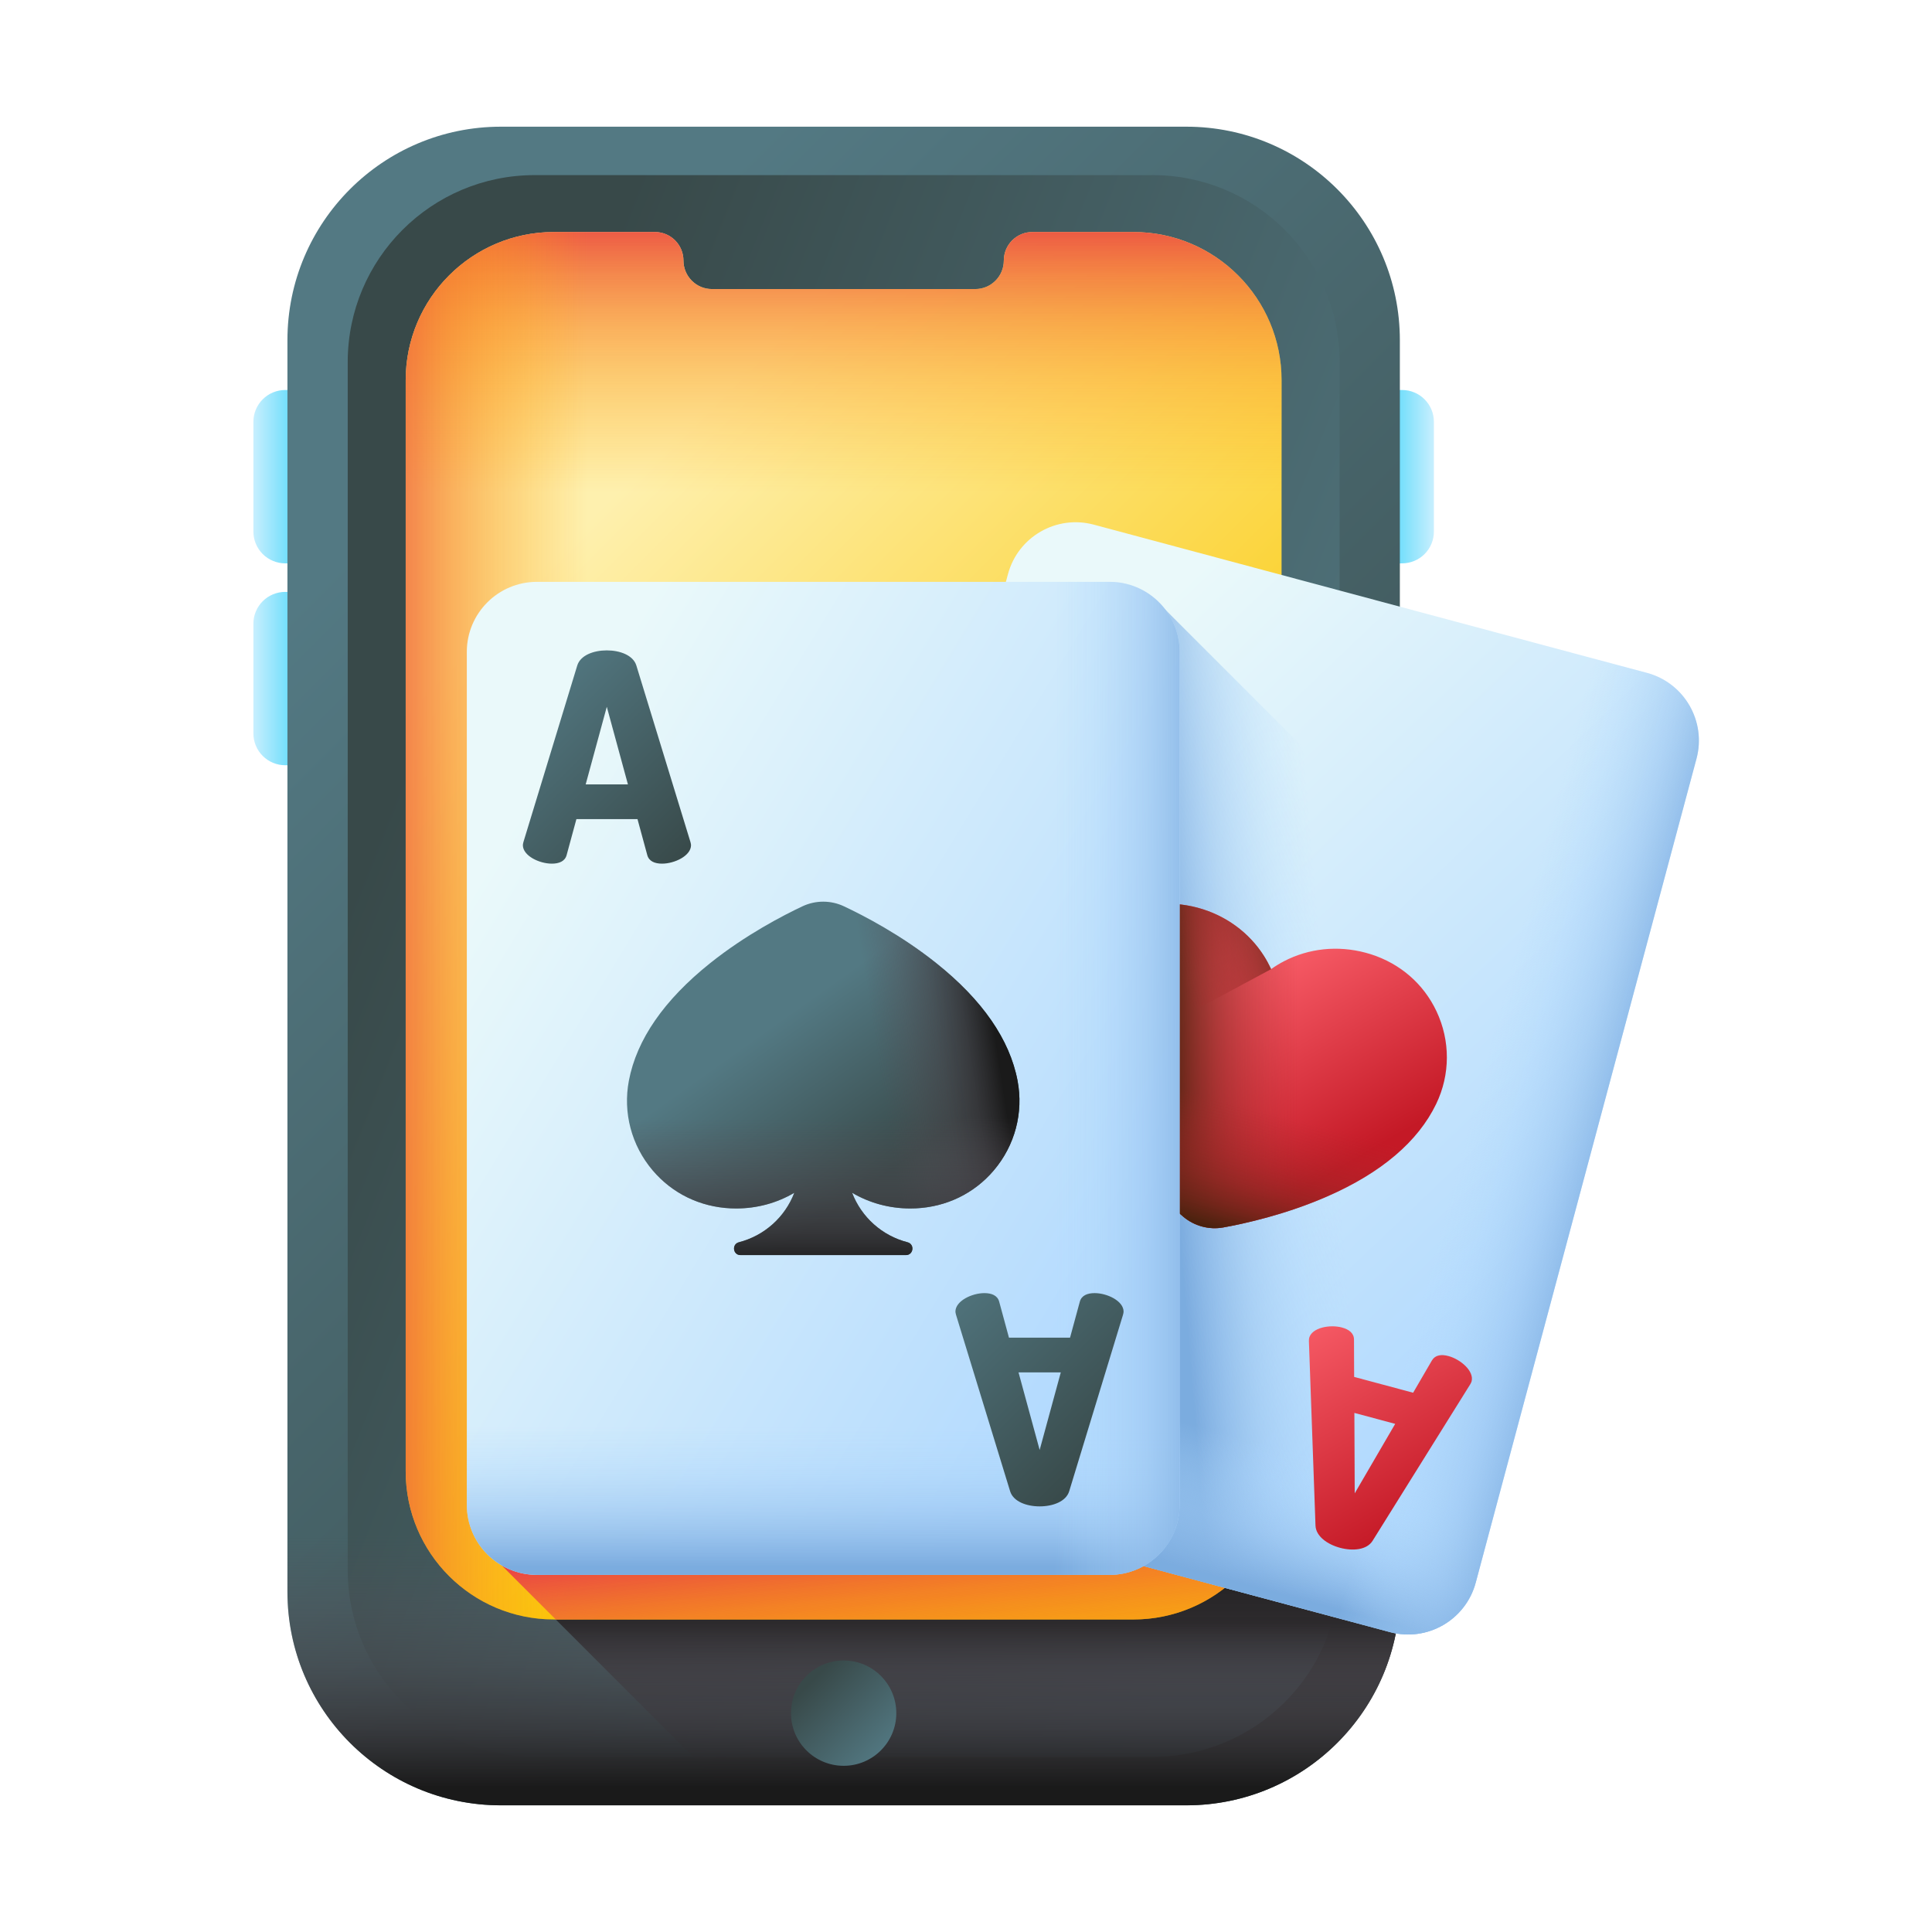 <svg xmlns="http://www.w3.org/2000/svg" width="80" height="80" viewBox="0 0 80 80" fill="none"><path d="M12.855 23.327H11.81C11.637 23.327 11.465 23.293 11.306 23.227C11.146 23.161 11 23.064 10.878 22.942C10.756 22.819 10.659 22.674 10.592 22.514C10.526 22.354 10.492 22.183 10.492 22.01V17.467C10.492 17.117 10.631 16.782 10.878 16.535C11.125 16.288 11.46 16.149 11.81 16.149H12.855V23.327Z" fill="url(#paint0_linear_249_1077)"></path><path d="M12.855 31.687H11.81C11.46 31.687 11.125 31.548 10.878 31.301C10.631 31.054 10.492 30.719 10.492 30.369V25.826C10.492 25.477 10.631 25.142 10.878 24.895C11.125 24.648 11.46 24.509 11.81 24.509H12.855V31.687Z" fill="url(#paint1_linear_249_1077)"></path><path d="M57.013 23.327H58.058C58.231 23.327 58.402 23.293 58.562 23.227C58.722 23.161 58.867 23.064 58.989 22.942C59.112 22.819 59.209 22.674 59.275 22.514C59.341 22.354 59.375 22.183 59.375 22.01V17.467C59.375 17.117 59.236 16.782 58.989 16.535C58.742 16.288 58.407 16.149 58.058 16.149H57.013V23.327Z" fill="url(#paint2_linear_249_1077)"></path><path d="M57.965 65.914V14.087C57.965 9.204 54.007 5.246 49.124 5.246H20.743C15.86 5.246 11.902 9.204 11.902 14.087V65.914C11.902 70.796 15.861 74.754 20.743 74.754H49.124C54.007 74.754 57.965 70.796 57.965 65.914Z" fill="url(#paint3_linear_249_1077)"></path><path d="M47.726 7.251H22.141C17.864 7.251 14.398 10.718 14.398 14.995V65.006C14.398 69.282 17.864 72.749 22.141 72.749H47.726C52.003 72.749 55.47 69.282 55.47 65.005V14.995C55.47 10.718 52.003 7.251 47.726 7.251Z" fill="url(#paint4_linear_249_1077)"></path><path d="M20.419 64.464L30.709 74.754H49.124C54.007 74.754 57.965 70.796 57.965 65.913V64.464H20.419Z" fill="url(#paint5_linear_249_1077)"></path><path d="M11.902 43.045V65.915C11.902 70.797 15.861 74.755 20.743 74.755H49.124C54.007 74.755 57.965 70.797 57.965 65.915V43.045H11.902Z" fill="url(#paint6_linear_249_1077)"></path><path d="M53.067 15.744V60.922C53.067 64.312 50.319 67.059 46.93 67.059H22.936C19.546 67.059 16.799 64.312 16.799 60.922V15.744C16.799 12.355 19.546 9.607 22.936 9.607H27.119C27.274 9.607 27.428 9.638 27.571 9.697C27.715 9.757 27.845 9.844 27.954 9.953C28.064 10.063 28.151 10.193 28.21 10.336C28.27 10.48 28.3 10.633 28.3 10.788C28.3 10.944 28.331 11.097 28.39 11.24C28.45 11.384 28.537 11.514 28.646 11.623C28.756 11.733 28.886 11.82 29.029 11.88C29.173 11.939 29.326 11.969 29.481 11.969H40.385C40.54 11.969 40.693 11.939 40.837 11.88C40.98 11.82 41.11 11.733 41.22 11.623C41.329 11.514 41.416 11.384 41.476 11.24C41.535 11.097 41.566 10.944 41.566 10.788C41.566 10.633 41.596 10.48 41.655 10.336C41.715 10.193 41.802 10.063 41.911 9.953C42.021 9.844 42.151 9.757 42.295 9.697C42.438 9.638 42.591 9.607 42.746 9.607H46.93C50.319 9.607 53.067 12.355 53.067 15.744Z" fill="url(#paint7_linear_249_1077)"></path><path d="M46.93 9.607H42.746C42.094 9.607 41.566 10.136 41.566 10.788C41.566 11.441 41.037 11.969 40.385 11.969H29.481C28.829 11.969 28.3 11.441 28.3 10.788C28.3 10.136 27.772 9.607 27.119 9.607H22.936C19.546 9.607 16.799 12.355 16.799 15.744V34.685H53.067V15.744C53.067 12.355 50.319 9.607 46.93 9.607Z" fill="url(#paint8_linear_249_1077)"></path><path d="M35.206 11.969H29.481C28.829 11.969 28.3 11.441 28.3 10.788C28.3 10.136 27.772 9.607 27.119 9.607H22.936C19.546 9.607 16.799 12.355 16.799 15.744V60.922C16.799 64.312 19.546 67.059 22.936 67.059H35.206V11.969H35.206Z" fill="url(#paint9_linear_249_1077)"></path><path d="M23.014 67.059H46.931C49.001 67.059 50.83 66.033 51.941 64.464H20.419L23.014 67.059Z" fill="url(#paint10_linear_249_1077)"></path><path d="M34.934 73.118C36.138 73.118 37.114 72.142 37.114 70.938C37.114 69.733 36.138 68.757 34.934 68.757C33.729 68.757 32.753 69.733 32.753 70.938C32.753 72.142 33.729 73.118 34.934 73.118Z" fill="url(#paint11_linear_249_1077)"></path><path d="M57.553 67.581L34.647 61.444C33.099 61.029 32.181 59.438 32.596 57.891L41.737 23.776C42.151 22.228 43.742 21.31 45.29 21.724L68.195 27.862C69.743 28.277 70.661 29.867 70.247 31.415L61.106 65.53C60.691 67.077 59.1 67.996 57.553 67.581Z" fill="url(#paint12_linear_249_1077)"></path><path d="M66.903 43.894L61.106 65.53C60.691 67.077 59.101 67.996 57.553 67.581L34.648 61.444C33.101 61.029 32.182 59.438 32.596 57.891L41.383 25.1H48.109L66.903 43.894Z" fill="url(#paint13_linear_249_1077)"></path><path d="M35.796 45.951L32.597 57.891C32.182 59.439 33.1 61.03 34.648 61.444L57.554 67.582C59.101 67.997 60.692 67.078 61.107 65.531L64.306 53.59L35.796 45.951Z" fill="url(#paint14_linear_249_1077)"></path><path d="M68.197 27.862L54.308 24.141L43.665 63.86L57.554 67.581C59.102 67.996 60.693 67.078 61.108 65.53L70.249 31.415C70.663 29.868 69.745 28.277 68.197 27.862Z" fill="url(#paint15_linear_249_1077)"></path><path d="M49.778 50.788C49.493 50.712 49.228 50.574 49.002 50.384C48.328 49.815 47.032 48.634 45.916 47.12C44.465 45.151 43.795 43.275 43.924 41.544C44.024 40.2 44.72 38.986 45.834 38.215C46.864 37.501 48.119 37.258 49.367 37.532C49.44 37.548 49.514 37.566 49.586 37.585C50.74 37.894 51.718 38.605 52.339 39.585C52.45 39.76 52.548 39.943 52.634 40.131C52.802 40.01 52.978 39.902 53.162 39.806C54.19 39.267 55.392 39.141 56.546 39.45C56.618 39.469 56.691 39.491 56.763 39.513C57.98 39.9 58.945 40.738 59.481 41.872C60.059 43.096 60.055 44.495 59.47 45.71C58.717 47.273 57.198 48.563 54.956 49.542C53.233 50.296 51.52 50.67 50.652 50.826C50.362 50.878 50.063 50.865 49.778 50.788Z" fill="url(#paint16_linear_249_1077)"></path><path d="M49.778 50.788C49.493 50.712 49.228 50.574 49.002 50.384C48.328 49.815 47.032 48.634 45.916 47.12C44.465 45.151 43.795 43.275 43.924 41.544C44.024 40.2 44.72 38.986 45.834 38.215C46.864 37.501 48.119 37.258 49.367 37.532C49.44 37.548 49.514 37.566 49.586 37.585C50.74 37.894 51.718 38.605 52.339 39.585C52.45 39.76 52.548 39.943 52.634 40.131C52.802 40.01 52.978 39.902 53.162 39.806C54.19 39.267 55.392 39.141 56.546 39.45C56.618 39.469 56.691 39.491 56.763 39.513C57.98 39.9 58.945 40.738 59.481 41.872C60.059 43.096 60.055 44.495 59.47 45.71C58.717 47.273 57.198 48.563 54.956 49.542C53.233 50.296 51.52 50.67 50.652 50.826C50.362 50.878 50.063 50.865 49.778 50.788Z" fill="url(#paint17_linear_249_1077)"></path><path d="M44.003 43.03C44.231 44.332 44.871 45.702 45.916 47.12C47.032 48.634 48.328 49.815 49.002 50.384C49.228 50.574 49.493 50.712 49.778 50.788C50.063 50.865 50.362 50.878 50.652 50.826C51.52 50.67 53.233 50.296 54.956 49.542C56.571 48.837 57.81 47.971 58.658 46.957L44.003 43.03Z" fill="url(#paint18_linear_249_1077)"></path><path d="M52.339 39.585C51.718 38.605 50.74 37.894 49.586 37.585C49.513 37.566 49.44 37.548 49.367 37.532C48.119 37.258 46.864 37.5 45.834 38.215C44.72 38.986 44.024 40.2 43.924 41.544C43.853 42.499 44.025 43.498 44.438 44.533L52.633 40.131C52.548 39.943 52.45 39.76 52.339 39.585Z" fill="url(#paint19_linear_249_1077)"></path><path d="M48.644 33.773L48.372 26.133C48.353 25.693 47.885 25.357 47.352 25.215C46.82 25.072 46.246 25.129 46.01 25.5L41.966 31.984C41.942 32.027 41.918 32.07 41.908 32.105C41.794 32.533 42.37 33.022 42.867 33.156C43.157 33.233 43.413 33.203 43.548 32.978L44.329 31.637L46.771 32.291L46.777 33.843C46.781 34.105 46.988 34.26 47.277 34.337C47.775 34.471 48.519 34.335 48.633 33.907C48.643 33.872 48.643 33.823 48.644 33.773ZM45.071 30.347L46.748 27.472L46.761 30.8L45.071 30.347Z" fill="url(#paint20_linear_249_1077)"></path><path d="M54.199 55.533L54.472 63.174C54.491 63.613 54.959 63.949 55.491 64.092C56.024 64.234 56.597 64.177 56.833 63.806L60.878 57.323C60.902 57.279 60.926 57.236 60.935 57.202C61.05 56.773 60.474 56.284 59.976 56.151C59.687 56.073 59.431 56.104 59.296 56.328L58.515 57.67L56.072 57.015L56.066 55.463C56.062 55.201 55.856 55.047 55.566 54.969C55.069 54.836 54.325 54.972 54.21 55.4C54.201 55.434 54.2 55.484 54.199 55.533ZM57.772 58.959L56.096 61.835L56.082 58.506L57.772 58.959Z" fill="url(#paint21_linear_249_1077)"></path><path d="M45.945 65.213H22.231C20.629 65.213 19.33 63.914 19.33 62.312V26.994C19.33 25.392 20.629 24.093 22.231 24.093H45.945C47.547 24.093 48.846 25.392 48.846 26.994V62.312C48.846 63.914 47.547 65.213 45.945 65.213Z" fill="url(#paint22_linear_249_1077)"></path><path d="M19.33 49.951V62.312C19.33 63.915 20.629 65.213 22.231 65.213H45.945C47.547 65.213 48.846 63.915 48.846 62.312V49.951H19.33Z" fill="url(#paint23_linear_249_1077)"></path><path d="M45.945 24.093H31.565V65.213H45.945C47.547 65.213 48.846 63.914 48.846 62.312V26.994C48.846 25.392 47.547 24.093 45.945 24.093Z" fill="url(#paint24_linear_249_1077)"></path><path d="M28.589 34.863L26.349 27.554C26.217 27.134 25.677 26.931 25.126 26.931C24.575 26.931 24.036 27.134 23.904 27.554L21.675 34.863C21.663 34.911 21.651 34.959 21.651 34.995C21.651 35.438 22.334 35.762 22.85 35.762C23.149 35.762 23.389 35.666 23.461 35.414L23.868 33.917H26.397L26.804 35.414C26.876 35.666 27.116 35.762 27.415 35.762C27.93 35.762 28.614 35.438 28.614 34.995C28.613 34.959 28.601 34.911 28.589 34.863ZM24.252 32.479L25.126 29.267L26.001 32.479H24.252Z" fill="url(#paint25_linear_249_1077)"></path><path d="M39.587 54.444L41.828 61.753C41.959 62.173 42.499 62.376 43.05 62.376C43.601 62.376 44.14 62.173 44.272 61.753L46.501 54.444C46.513 54.396 46.525 54.348 46.525 54.312C46.525 53.868 45.842 53.545 45.327 53.545C45.027 53.545 44.787 53.641 44.715 53.892L44.308 55.39H41.779L41.372 53.892C41.3 53.641 41.06 53.545 40.761 53.545C40.246 53.545 39.562 53.868 39.562 54.312C39.563 54.348 39.575 54.396 39.587 54.444ZM43.925 56.828L43.05 60.04L42.175 56.828H43.925Z" fill="url(#paint26_linear_249_1077)"></path><path d="M42.135 44.75C41.812 43.045 40.679 41.406 38.767 39.88C37.298 38.706 35.74 37.901 34.942 37.526C34.675 37.401 34.383 37.336 34.088 37.336C33.792 37.336 33.501 37.401 33.233 37.526C32.435 37.901 30.878 38.706 29.408 39.88C27.497 41.407 26.363 43.045 26.04 44.75C25.789 46.075 26.148 47.427 27.023 48.46C27.834 49.417 28.983 49.976 30.259 50.035C30.334 50.038 30.41 50.04 30.485 50.04C31.348 50.04 32.175 49.813 32.89 49.391C32.699 49.891 32.391 50.337 31.992 50.694C31.593 51.05 31.114 51.306 30.597 51.439C30.29 51.519 30.347 51.971 30.664 51.971H37.511C37.828 51.971 37.886 51.519 37.578 51.439C37.06 51.306 36.582 51.05 36.183 50.694C35.784 50.337 35.476 49.891 35.285 49.391C36 49.813 36.827 50.04 37.69 50.04C37.765 50.04 37.841 50.038 37.916 50.035C39.192 49.976 40.341 49.417 41.152 48.46C42.028 47.427 42.386 46.075 42.135 44.75Z" fill="url(#paint27_linear_249_1077)"></path><path d="M38.767 39.88C37.298 38.706 35.74 37.901 34.943 37.526C34.675 37.401 34.383 37.336 34.088 37.336C33.793 37.336 33.501 37.401 33.234 37.526C32.709 37.774 32.194 38.044 31.691 38.335V49.886C32.112 49.778 32.516 49.611 32.891 49.391C32.653 50.013 32.235 50.549 31.691 50.933V51.971H37.511C37.829 51.971 37.886 51.519 37.579 51.439C37.061 51.306 36.583 51.05 36.184 50.694C35.785 50.337 35.477 49.891 35.285 49.391C36 49.813 36.828 50.04 37.691 50.04C37.766 50.04 37.842 50.038 37.917 50.035C39.192 49.976 40.341 49.417 41.152 48.46C42.028 47.427 42.386 46.075 42.135 44.75C41.812 43.045 40.679 41.407 38.767 39.88Z" fill="url(#paint28_linear_249_1077)"></path><path d="M26.04 44.75C25.789 46.075 26.148 47.427 27.023 48.46C27.834 49.417 28.983 49.976 30.259 50.035C30.334 50.038 30.41 50.04 30.485 50.04C31.348 50.04 32.175 49.813 32.89 49.391C32.699 49.891 32.391 50.337 31.992 50.694C31.593 51.05 31.114 51.306 30.597 51.439C30.29 51.519 30.347 51.971 30.664 51.971H37.511C37.828 51.971 37.886 51.519 37.578 51.439C37.06 51.306 36.582 51.05 36.183 50.694C35.784 50.337 35.476 49.891 35.285 49.391C36 49.813 36.827 50.04 37.69 50.04C37.765 50.04 37.841 50.038 37.916 50.035C39.192 49.976 40.341 49.417 41.152 48.46C42.028 47.427 42.386 46.075 42.135 44.75C42.052 44.314 41.916 43.882 41.727 43.455H26.448C26.259 43.882 26.123 44.314 26.04 44.75Z" fill="url(#paint29_linear_249_1077)"></path><defs><linearGradient id="paint0_linear_249_1077" x1="10.492" y1="19.738" x2="12.219" y2="19.738" gradientUnits="userSpaceOnUse"><stop stop-color="#C8EFFE"></stop><stop offset="1" stop-color="#62DBFB"></stop></linearGradient><linearGradient id="paint1_linear_249_1077" x1="10.492" y1="28.098" x2="12.219" y2="28.098" gradientUnits="userSpaceOnUse"><stop stop-color="#C8EFFE"></stop><stop offset="1" stop-color="#62DBFB"></stop></linearGradient><linearGradient id="paint2_linear_249_1077" x1="59.375" y1="19.738" x2="57.649" y2="19.738" gradientUnits="userSpaceOnUse"><stop stop-color="#C8EFFE"></stop><stop offset="1" stop-color="#62DBFB"></stop></linearGradient><linearGradient id="paint3_linear_249_1077" x1="16.028" y1="21.094" x2="56.719" y2="61.786" gradientUnits="userSpaceOnUse"><stop stop-color="#537983"></stop><stop offset="1" stop-color="#384949"></stop></linearGradient><linearGradient id="paint4_linear_249_1077" x1="56.752" y1="48.668" x2="16.246" y2="32.576" gradientUnits="userSpaceOnUse"><stop stop-color="#537983"></stop><stop offset="1" stop-color="#384949"></stop></linearGradient><linearGradient id="paint5_linear_249_1077" x1="39.192" y1="74.754" x2="39.192" y2="67.234" gradientUnits="userSpaceOnUse"><stop stop-color="#554E56" stop-opacity="0"></stop><stop offset="0.269" stop-color="#524B52" stop-opacity="0.269"></stop><stop offset="0.521" stop-color="#464147" stop-opacity="0.521"></stop><stop offset="0.765" stop-color="#343034" stop-opacity="0.765"></stop><stop offset="1" stop-color="#1A1A1A"></stop></linearGradient><linearGradient id="paint6_linear_249_1077" x1="34.933" y1="63.537" x2="34.933" y2="74.012" gradientUnits="userSpaceOnUse"><stop stop-color="#554E56" stop-opacity="0"></stop><stop offset="0.269" stop-color="#524B52" stop-opacity="0.269"></stop><stop offset="0.521" stop-color="#464147" stop-opacity="0.521"></stop><stop offset="0.765" stop-color="#343034" stop-opacity="0.765"></stop><stop offset="1" stop-color="#1A1A1A"></stop></linearGradient><linearGradient id="paint7_linear_249_1077" x1="21.251" y1="24.652" x2="44.425" y2="47.825" gradientUnits="userSpaceOnUse"><stop stop-color="#FEF0AE"></stop><stop offset="1" stop-color="#FAC600"></stop></linearGradient><linearGradient id="paint8_linear_249_1077" x1="34.933" y1="20.374" x2="34.933" y2="8.79" gradientUnits="userSpaceOnUse"><stop stop-color="#FEA613" stop-opacity="0"></stop><stop offset="0.203" stop-color="#FDA215" stop-opacity="0.203"></stop><stop offset="0.405" stop-color="#FB961B" stop-opacity="0.405"></stop><stop offset="0.607" stop-color="#F68225" stop-opacity="0.607"></stop><stop offset="0.807" stop-color="#F06633" stop-opacity="0.807"></stop><stop offset="1" stop-color="#E94444"></stop></linearGradient><linearGradient id="paint9_linear_249_1077" x1="24.302" y1="38.333" x2="14.8" y2="38.333" gradientUnits="userSpaceOnUse"><stop stop-color="#FEA613" stop-opacity="0"></stop><stop offset="0.203" stop-color="#FDA215" stop-opacity="0.203"></stop><stop offset="0.405" stop-color="#FB961B" stop-opacity="0.405"></stop><stop offset="0.607" stop-color="#F68225" stop-opacity="0.607"></stop><stop offset="0.807" stop-color="#F06633" stop-opacity="0.807"></stop><stop offset="1" stop-color="#E94444"></stop></linearGradient><linearGradient id="paint10_linear_249_1077" x1="37.233" y1="74.93" x2="36.074" y2="63.413" gradientUnits="userSpaceOnUse"><stop stop-color="#FEA613" stop-opacity="0"></stop><stop offset="0.203" stop-color="#FDA215" stop-opacity="0.203"></stop><stop offset="0.405" stop-color="#FB961B" stop-opacity="0.405"></stop><stop offset="0.607" stop-color="#F68225" stop-opacity="0.607"></stop><stop offset="0.807" stop-color="#F06633" stop-opacity="0.807"></stop><stop offset="1" stop-color="#E94444"></stop></linearGradient><linearGradient id="paint11_linear_249_1077" x1="36.706" y1="72.709" x2="33.605" y2="69.609" gradientUnits="userSpaceOnUse"><stop stop-color="#537983"></stop><stop offset="1" stop-color="#384949"></stop></linearGradient><linearGradient id="paint12_linear_249_1077" x1="39.991" y1="32.686" x2="62.128" y2="55.845" gradientUnits="userSpaceOnUse"><stop stop-color="#EAF9FA"></stop><stop offset="1" stop-color="#B3DAFE"></stop></linearGradient><linearGradient id="paint13_linear_249_1077" x1="55.205" y1="45.96" x2="48.481" y2="46.505" gradientUnits="userSpaceOnUse"><stop stop-color="#B3DAFE" stop-opacity="0"></stop><stop offset="0.244" stop-color="#ACD5FA" stop-opacity="0.244"></stop><stop offset="0.589" stop-color="#9AC5F0" stop-opacity="0.589"></stop><stop offset="0.993" stop-color="#7CACDF" stop-opacity="0.993"></stop><stop offset="1" stop-color="#7BACDF"></stop></linearGradient><linearGradient id="paint14_linear_249_1077" x1="47.706" y1="58.536" x2="46.198" y2="64.175" gradientUnits="userSpaceOnUse"><stop stop-color="#B3DAFE" stop-opacity="0"></stop><stop offset="0.244" stop-color="#ACD5FA" stop-opacity="0.244"></stop><stop offset="0.589" stop-color="#9AC5F0" stop-opacity="0.589"></stop><stop offset="0.993" stop-color="#7CACDF" stop-opacity="0.993"></stop><stop offset="1" stop-color="#7BACDF"></stop></linearGradient><linearGradient id="paint15_linear_249_1077" x1="60.685" y1="47.123" x2="66.875" y2="48.779" gradientUnits="userSpaceOnUse"><stop stop-color="#B3DAFE" stop-opacity="0"></stop><stop offset="0.244" stop-color="#ACD5FA" stop-opacity="0.244"></stop><stop offset="0.589" stop-color="#9AC5F0" stop-opacity="0.589"></stop><stop offset="0.993" stop-color="#7CACDF" stop-opacity="0.993"></stop><stop offset="1" stop-color="#7BACDF"></stop></linearGradient><linearGradient id="paint16_linear_249_1077" x1="50.066" y1="40.002" x2="55.054" y2="48.634" gradientUnits="userSpaceOnUse"><stop stop-color="#FE646F"></stop><stop offset="1" stop-color="#C41926"></stop></linearGradient><linearGradient id="paint17_linear_249_1077" x1="53.742" y1="44.139" x2="48.2" y2="44.139" gradientUnits="userSpaceOnUse"><stop stop-color="#A72B2B" stop-opacity="0"></stop><stop offset="0.2" stop-color="#A32B2A" stop-opacity="0.2"></stop><stop offset="0.398" stop-color="#972926" stop-opacity="0.398"></stop><stop offset="0.597" stop-color="#832820" stop-opacity="0.597"></stop><stop offset="0.795" stop-color="#672517" stop-opacity="0.795"></stop><stop offset="0.991" stop-color="#44210C" stop-opacity="0.991"></stop><stop offset="1" stop-color="#42210B"></stop></linearGradient><linearGradient id="paint18_linear_249_1077" x1="51.152" y1="45.66" x2="49.758" y2="50.87" gradientUnits="userSpaceOnUse"><stop stop-color="#A72B2B" stop-opacity="0"></stop><stop offset="0.2" stop-color="#A32B2A" stop-opacity="0.2"></stop><stop offset="0.398" stop-color="#972926" stop-opacity="0.398"></stop><stop offset="0.597" stop-color="#832820" stop-opacity="0.597"></stop><stop offset="0.795" stop-color="#672517" stop-opacity="0.795"></stop><stop offset="0.991" stop-color="#44210C" stop-opacity="0.991"></stop><stop offset="1" stop-color="#42210B"></stop></linearGradient><linearGradient id="paint19_linear_249_1077" x1="48.768" y1="40.087" x2="53.738" y2="38.471" gradientUnits="userSpaceOnUse"><stop stop-color="#A72B2B" stop-opacity="0"></stop><stop offset="0.2" stop-color="#A32B2A" stop-opacity="0.2"></stop><stop offset="0.398" stop-color="#972926" stop-opacity="0.398"></stop><stop offset="0.597" stop-color="#832820" stop-opacity="0.597"></stop><stop offset="0.795" stop-color="#672517" stop-opacity="0.795"></stop><stop offset="0.991" stop-color="#44210C" stop-opacity="0.991"></stop><stop offset="1" stop-color="#42210B"></stop></linearGradient><linearGradient id="paint20_linear_249_1077" x1="43.232" y1="25.886" x2="48.21" y2="34.5" gradientUnits="userSpaceOnUse"><stop stop-color="#FE646F"></stop><stop offset="1" stop-color="#C41926"></stop></linearGradient><linearGradient id="paint21_linear_249_1077" x1="53.853" y1="53.434" x2="59.254" y2="62.782" gradientUnits="userSpaceOnUse"><stop stop-color="#FE646F"></stop><stop offset="1" stop-color="#C41926"></stop></linearGradient><linearGradient id="paint22_linear_249_1077" x1="19.953" y1="36.055" x2="47.325" y2="52.705" gradientUnits="userSpaceOnUse"><stop stop-color="#EAF9FA"></stop><stop offset="1" stop-color="#B3DAFE"></stop></linearGradient><linearGradient id="paint23_linear_249_1077" x1="34.088" y1="59.033" x2="34.088" y2="64.869" gradientUnits="userSpaceOnUse"><stop stop-color="#B3DAFE" stop-opacity="0"></stop><stop offset="0.244" stop-color="#ACD5FA" stop-opacity="0.244"></stop><stop offset="0.589" stop-color="#9AC5F0" stop-opacity="0.589"></stop><stop offset="0.993" stop-color="#7CACDF" stop-opacity="0.993"></stop><stop offset="1" stop-color="#7BACDF"></stop></linearGradient><linearGradient id="paint24_linear_249_1077" x1="43.674" y1="44.653" x2="50.083" y2="44.653" gradientUnits="userSpaceOnUse"><stop stop-color="#B3DAFE" stop-opacity="0"></stop><stop offset="0.244" stop-color="#ACD5FA" stop-opacity="0.244"></stop><stop offset="0.589" stop-color="#9AC5F0" stop-opacity="0.589"></stop><stop offset="0.993" stop-color="#7CACDF" stop-opacity="0.993"></stop><stop offset="1" stop-color="#7BACDF"></stop></linearGradient><linearGradient id="paint25_linear_249_1077" x1="21.327" y1="28.649" x2="28.362" y2="35.684" gradientUnits="userSpaceOnUse"><stop stop-color="#537983"></stop><stop offset="1" stop-color="#384949"></stop></linearGradient><linearGradient id="paint26_linear_249_1077" x1="38.707" y1="52.516" x2="46.34" y2="60.149" gradientUnits="userSpaceOnUse"><stop stop-color="#537983"></stop><stop offset="1" stop-color="#384949"></stop></linearGradient><linearGradient id="paint27_linear_249_1077" x1="31.975" y1="42.467" x2="36.453" y2="48.774" gradientUnits="userSpaceOnUse"><stop stop-color="#537983"></stop><stop offset="1" stop-color="#384949"></stop></linearGradient><linearGradient id="paint28_linear_249_1077" x1="36.434" y1="44.546" x2="41.353" y2="43.789" gradientUnits="userSpaceOnUse"><stop stop-color="#554E56" stop-opacity="0"></stop><stop offset="0.269" stop-color="#524B52" stop-opacity="0.269"></stop><stop offset="0.521" stop-color="#464147" stop-opacity="0.521"></stop><stop offset="0.765" stop-color="#343034" stop-opacity="0.765"></stop><stop offset="1" stop-color="#1A1A1A"></stop></linearGradient><linearGradient id="paint29_linear_249_1077" x1="34.087" y1="46.293" x2="34.087" y2="52.512" gradientUnits="userSpaceOnUse"><stop stop-color="#554E56" stop-opacity="0"></stop><stop offset="0.269" stop-color="#524B52" stop-opacity="0.269"></stop><stop offset="0.521" stop-color="#464147" stop-opacity="0.521"></stop><stop offset="0.765" stop-color="#343034" stop-opacity="0.765"></stop><stop offset="1" stop-color="#1A1A1A"></stop></linearGradient></defs></svg>